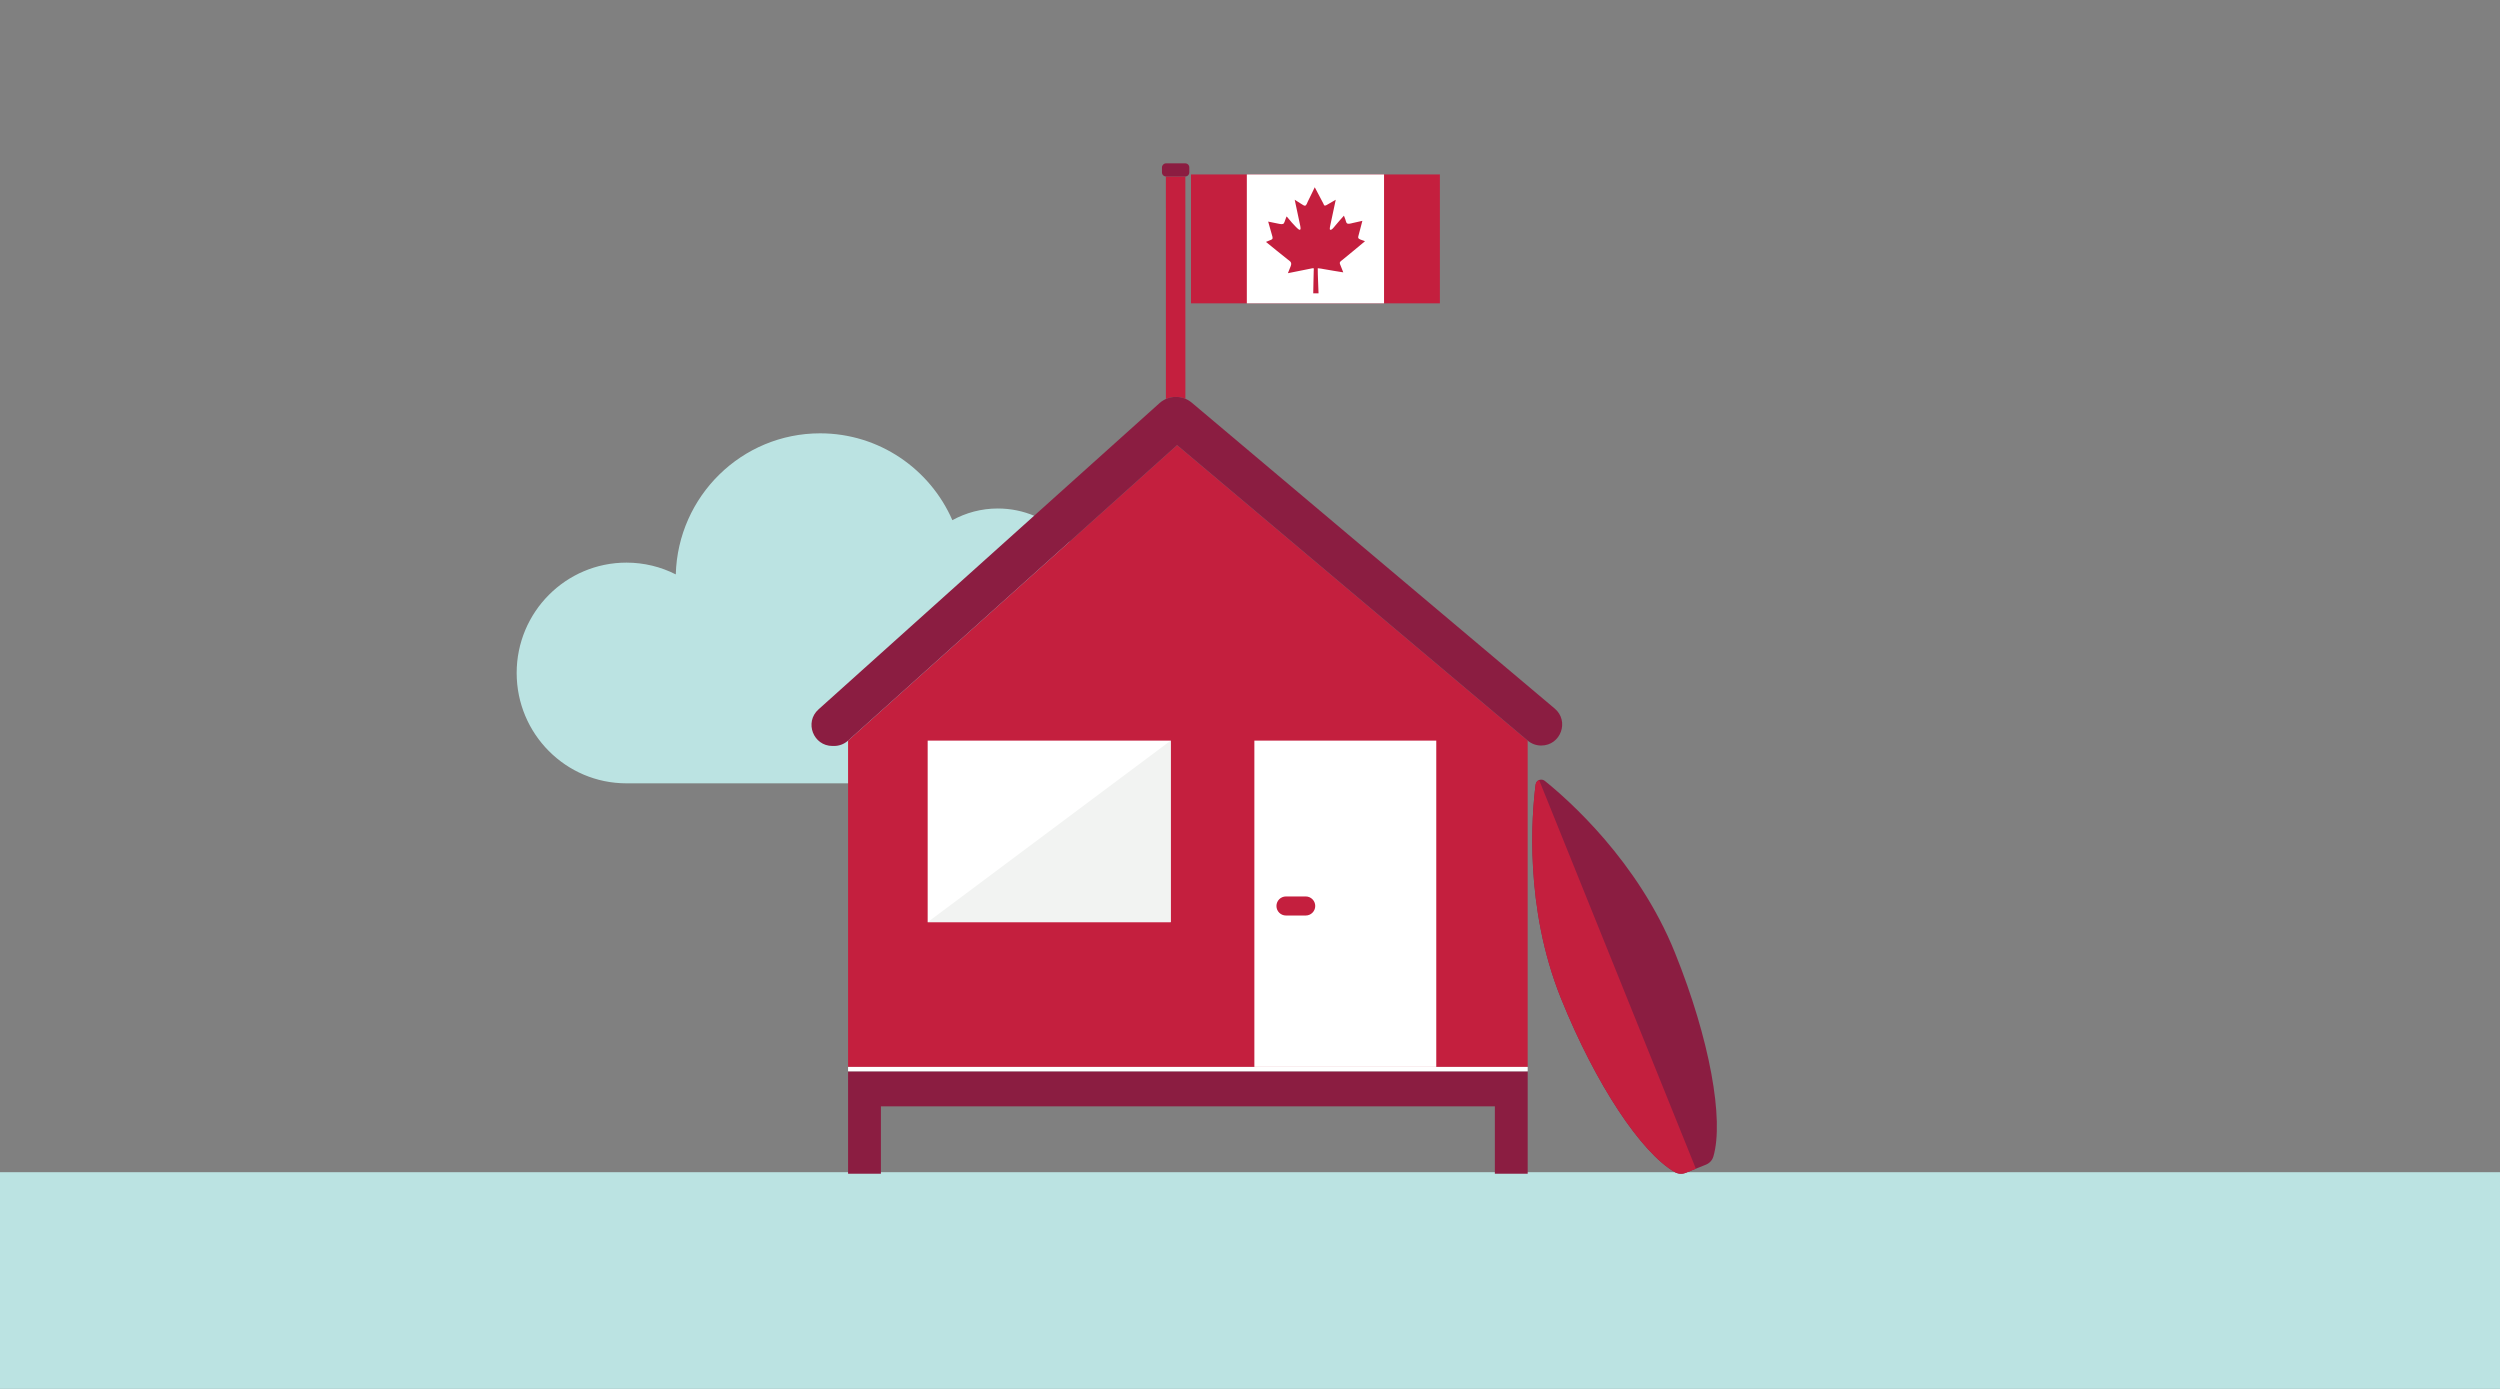 <?xml version="1.0" encoding="UTF-8"?>
<svg width="450px" height="250px" viewBox="0 0 450 250" version="1.1" xmlns="http://www.w3.org/2000/svg" xmlns:xlink="http://www.w3.org/1999/xlink">
    <rect x="0" y="0" width="450" height="250" fill="#808080" stroke="none"/>
    <!-- Generator: Sketch 62 (91390) - https://sketch.com -->
    <title>Illustrations/Teal/Places/vacation-home-450x250</title>
    <desc>Created with Sketch.</desc>
    <g id="Illustrations/Teal/Places/vacation-home-450x250" stroke="none" stroke-width="1" fill="none" fill-rule="evenodd">
        <path d="M199.503,113.871 C198.161,113.871 196.865,114.071 195.641,114.438 C196.288,112.629 196.643,110.68 196.643,108.647 C196.643,99.193 189.017,91.529 179.61,91.529 C176.643,91.529 173.856,92.293 171.426,93.633 C167.404,84.43 158.261,78 147.619,78 C133.508,78 122.031,89.302 121.641,103.39 C118.972,102.038 115.957,101.272 112.764,101.272 C101.849,101.272 93,110.166 93,121.136 C93,132.107 101.849,141 112.764,141 L199.503,141 C206.957,141 213,134.927 213,127.436 C213,119.944 206.957,113.871 199.503,113.871" id="Cloud" fill="#BBE3E2"></path>
        <polygon id="Ground" fill="#BBE3E2" points="0 250 450 250 450 211 0 211"></polygon>
        <g id="Art" transform="translate(146, 29)">
            <polygon id="Fill-6" fill="#C41F3E" points="68.379 25.6 113.179 25.6 113.179 2.4 68.379 2.4"></polygon>
            <g id="Group-26" transform="translate(0, 0.301)">
                <path d="M67.37,42.484 L67.365,2.466 L63.857,2.466 L63.862,42.525 C64.975,42.03 66.245,42.015 67.37,42.484" id="Fill-8" fill="#C41F3E"></path>
                <g id="Group-12" transform="translate(62.8, 0)" fill="#8B1D41">
                    <path d="M4.539,2.466 L1.09,2.467 C0.685,2.467 0.353,2.135 0.353,1.729 L0.353,0.837 C0.353,0.431 0.685,0.099 1.09,0.099 L4.539,0.099 C4.945,0.099 5.277,0.431 5.277,0.836 L5.277,1.729 C5.277,2.134 4.945,2.466 4.539,2.466" id="Fill-10"></path>
                </g>
                <polygon id="Fill-13" fill="#FFFFFF" points="78.43 25.299 103.127 25.299 103.127 2.099 78.43 2.099"></polygon>
                <path d="M99.682,14.102 C99.692,14.132 99.622,14.184 99.577,14.221 C98.286,15.29 97.002,16.377 95.675,17.448 C95.481,17.605 95.141,17.779 95.161,18.077 C95.17,18.2 95.255,18.366 95.306,18.501 C95.459,18.9 95.64,19.345 95.788,19.723 C94.652,19.564 93.503,19.336 92.34,19.149 C91.958,19.088 91.58,18.995 91.194,18.981 C91.194,20.457 91.3,21.992 91.337,23.497 L90.382,23.505 C90.426,22.179 90.416,20.842 90.468,19.494 C90.474,19.318 90.51,19.132 90.44,18.964 C90.246,18.972 90.054,19.023 89.862,19.063 C88.531,19.342 87.163,19.598 85.824,19.874 C85.914,19.632 86.027,19.365 86.136,19.081 C86.238,18.813 86.388,18.531 86.412,18.265 C86.454,17.812 86.093,17.649 85.827,17.432 C84.534,16.377 83.094,15.276 81.874,14.244 C82.044,14.17 82.241,14.094 82.451,14.004 C82.618,13.932 82.944,13.826 83.014,13.716 C83.146,13.511 82.99,13.128 82.926,12.903 C82.71,12.14 82.469,11.299 82.27,10.585 C82.804,10.701 83.506,10.845 84.101,10.96 C84.446,11.026 84.903,11.149 85.103,10.881 C85.206,10.743 85.276,10.458 85.346,10.277 C85.426,10.07 85.507,9.871 85.577,9.662 C85.692,9.734 85.773,9.858 85.862,9.966 C86.315,10.514 86.755,11.044 87.278,11.56 C87.368,11.648 87.459,11.747 87.587,11.852 C87.681,11.928 87.844,12.086 87.978,12.061 C88.172,12.024 88.09,11.575 88.056,11.411 C87.718,9.839 87.396,8.22 87.05,6.667 C87.09,6.64 87.12,6.697 87.145,6.713 C87.552,6.976 87.944,7.241 88.39,7.505 C88.527,7.587 88.731,7.742 88.91,7.725 C89.155,7.702 89.31,7.172 89.411,6.966 C89.694,6.393 89.966,5.831 90.235,5.285 C90.377,4.996 90.501,4.691 90.653,4.409 C90.663,4.407 90.664,4.414 90.664,4.421 C91.156,5.372 91.672,6.331 92.186,7.31 C92.251,7.435 92.323,7.672 92.424,7.697 C92.61,7.744 92.86,7.568 92.989,7.492 C93.472,7.21 93.973,6.902 94.433,6.655 C94.097,8.218 93.769,9.812 93.421,11.404 C93.389,11.553 93.289,12.014 93.45,12.064 C93.598,12.111 93.788,11.939 93.861,11.872 C94.044,11.704 94.199,11.481 94.375,11.278 C94.876,10.702 95.404,10.059 95.906,9.521 C95.979,9.719 96.066,9.924 96.147,10.144 C96.225,10.356 96.266,10.606 96.364,10.791 C96.544,11.128 97.146,10.92 97.485,10.841 C98.04,10.712 98.67,10.57 99.227,10.45 C98.998,11.258 98.76,12.217 98.529,13.109 C98.459,13.38 98.414,13.544 98.628,13.686 C98.916,13.877 99.353,13.958 99.682,14.102" id="Fill-15" fill="#C41F3E"></path>
                <path d="M155.479,142.159 C148.836,125.687 136.24,114.61 132.059,111.254 C131.749,111.006 131.363,110.974 131.042,111.104 C130.721,111.234 130.464,111.524 130.414,111.918 C129.73,117.235 128.342,133.951 134.985,150.424 C141.297,166.075 149.496,178.259 155.468,181.675 C156.069,182.019 156.796,182.06 157.438,181.801 L159.256,181.067 L161.074,180.334 C161.717,180.075 162.212,179.542 162.406,178.877 C164.338,172.273 161.79,157.81 155.479,142.159" id="Fill-16" fill="#8B1D41"></path>
                <path d="M130.414,111.918 C129.73,117.236 128.342,133.951 134.985,150.424 C141.297,166.075 149.496,178.259 155.468,181.675 C156.069,182.019 156.796,182.06 157.438,181.8 L159.256,181.067 L131.042,111.104 C130.721,111.234 130.464,111.524 130.414,111.918" id="Fill-17" fill="#C41F3E"></path>
                <polygon id="Fill-18" fill="#C41F3E" points="6.653 104.007 6.653 162.743 128.983 162.743 128.983 104.007 65.874 50.82"></polygon>
                <polygon id="Fill-19" fill="#FFFFFF" points="20.981 136.688 64.723 136.688 64.723 104.01 20.981 104.01"></polygon>
                <polygon id="Fill-20" fill="#FFFFFF" points="79.787 162.743 112.528 162.743 112.528 104.01 79.787 104.01"></polygon>
                <polygon id="Fill-21" fill="#F2F3F2" points="64.723 104.01 64.723 136.687 20.981 136.687"></polygon>
                <path d="M89.026,135.493 L85.477,135.493 C84.529,135.493 83.76,134.725 83.76,133.777 C83.76,132.829 84.529,132.06 85.477,132.06 L89.026,132.06 C89.974,132.06 90.742,132.829 90.742,133.777 C90.742,134.725 89.974,135.493 89.026,135.493" id="Fill-22" fill="#C41F3E"></path>
                <path d="M6.653,104.007 L65.874,50.82 L128.983,104.007 C129.663,104.581 130.524,104.895 131.414,104.895 C134.933,104.895 136.537,100.504 133.846,98.237 L68.522,43.183 C66.83,41.757 64.345,41.796 62.699,43.274 L1.328,98.393 C-1.247,100.705 0.389,104.973 3.849,104.973 L4.132,104.973 C5.063,104.973 5.961,104.629 6.653,104.007" id="Fill-23" fill="#8B1D41"></path>
                <polygon id="Fill-24" fill="#8B1D41" points="6.653 163.543 6.653 181.969 12.563 181.969 12.563 169.841 123.073 169.841 123.073 181.969 128.983 181.969 128.983 163.543"></polygon>
                <polygon id="Fill-25" fill="#FFFFFF" points="6.653 163.543 128.982 163.543 128.982 162.743 6.653 162.743"></polygon>
            </g>
        </g>
    </g>
</svg>